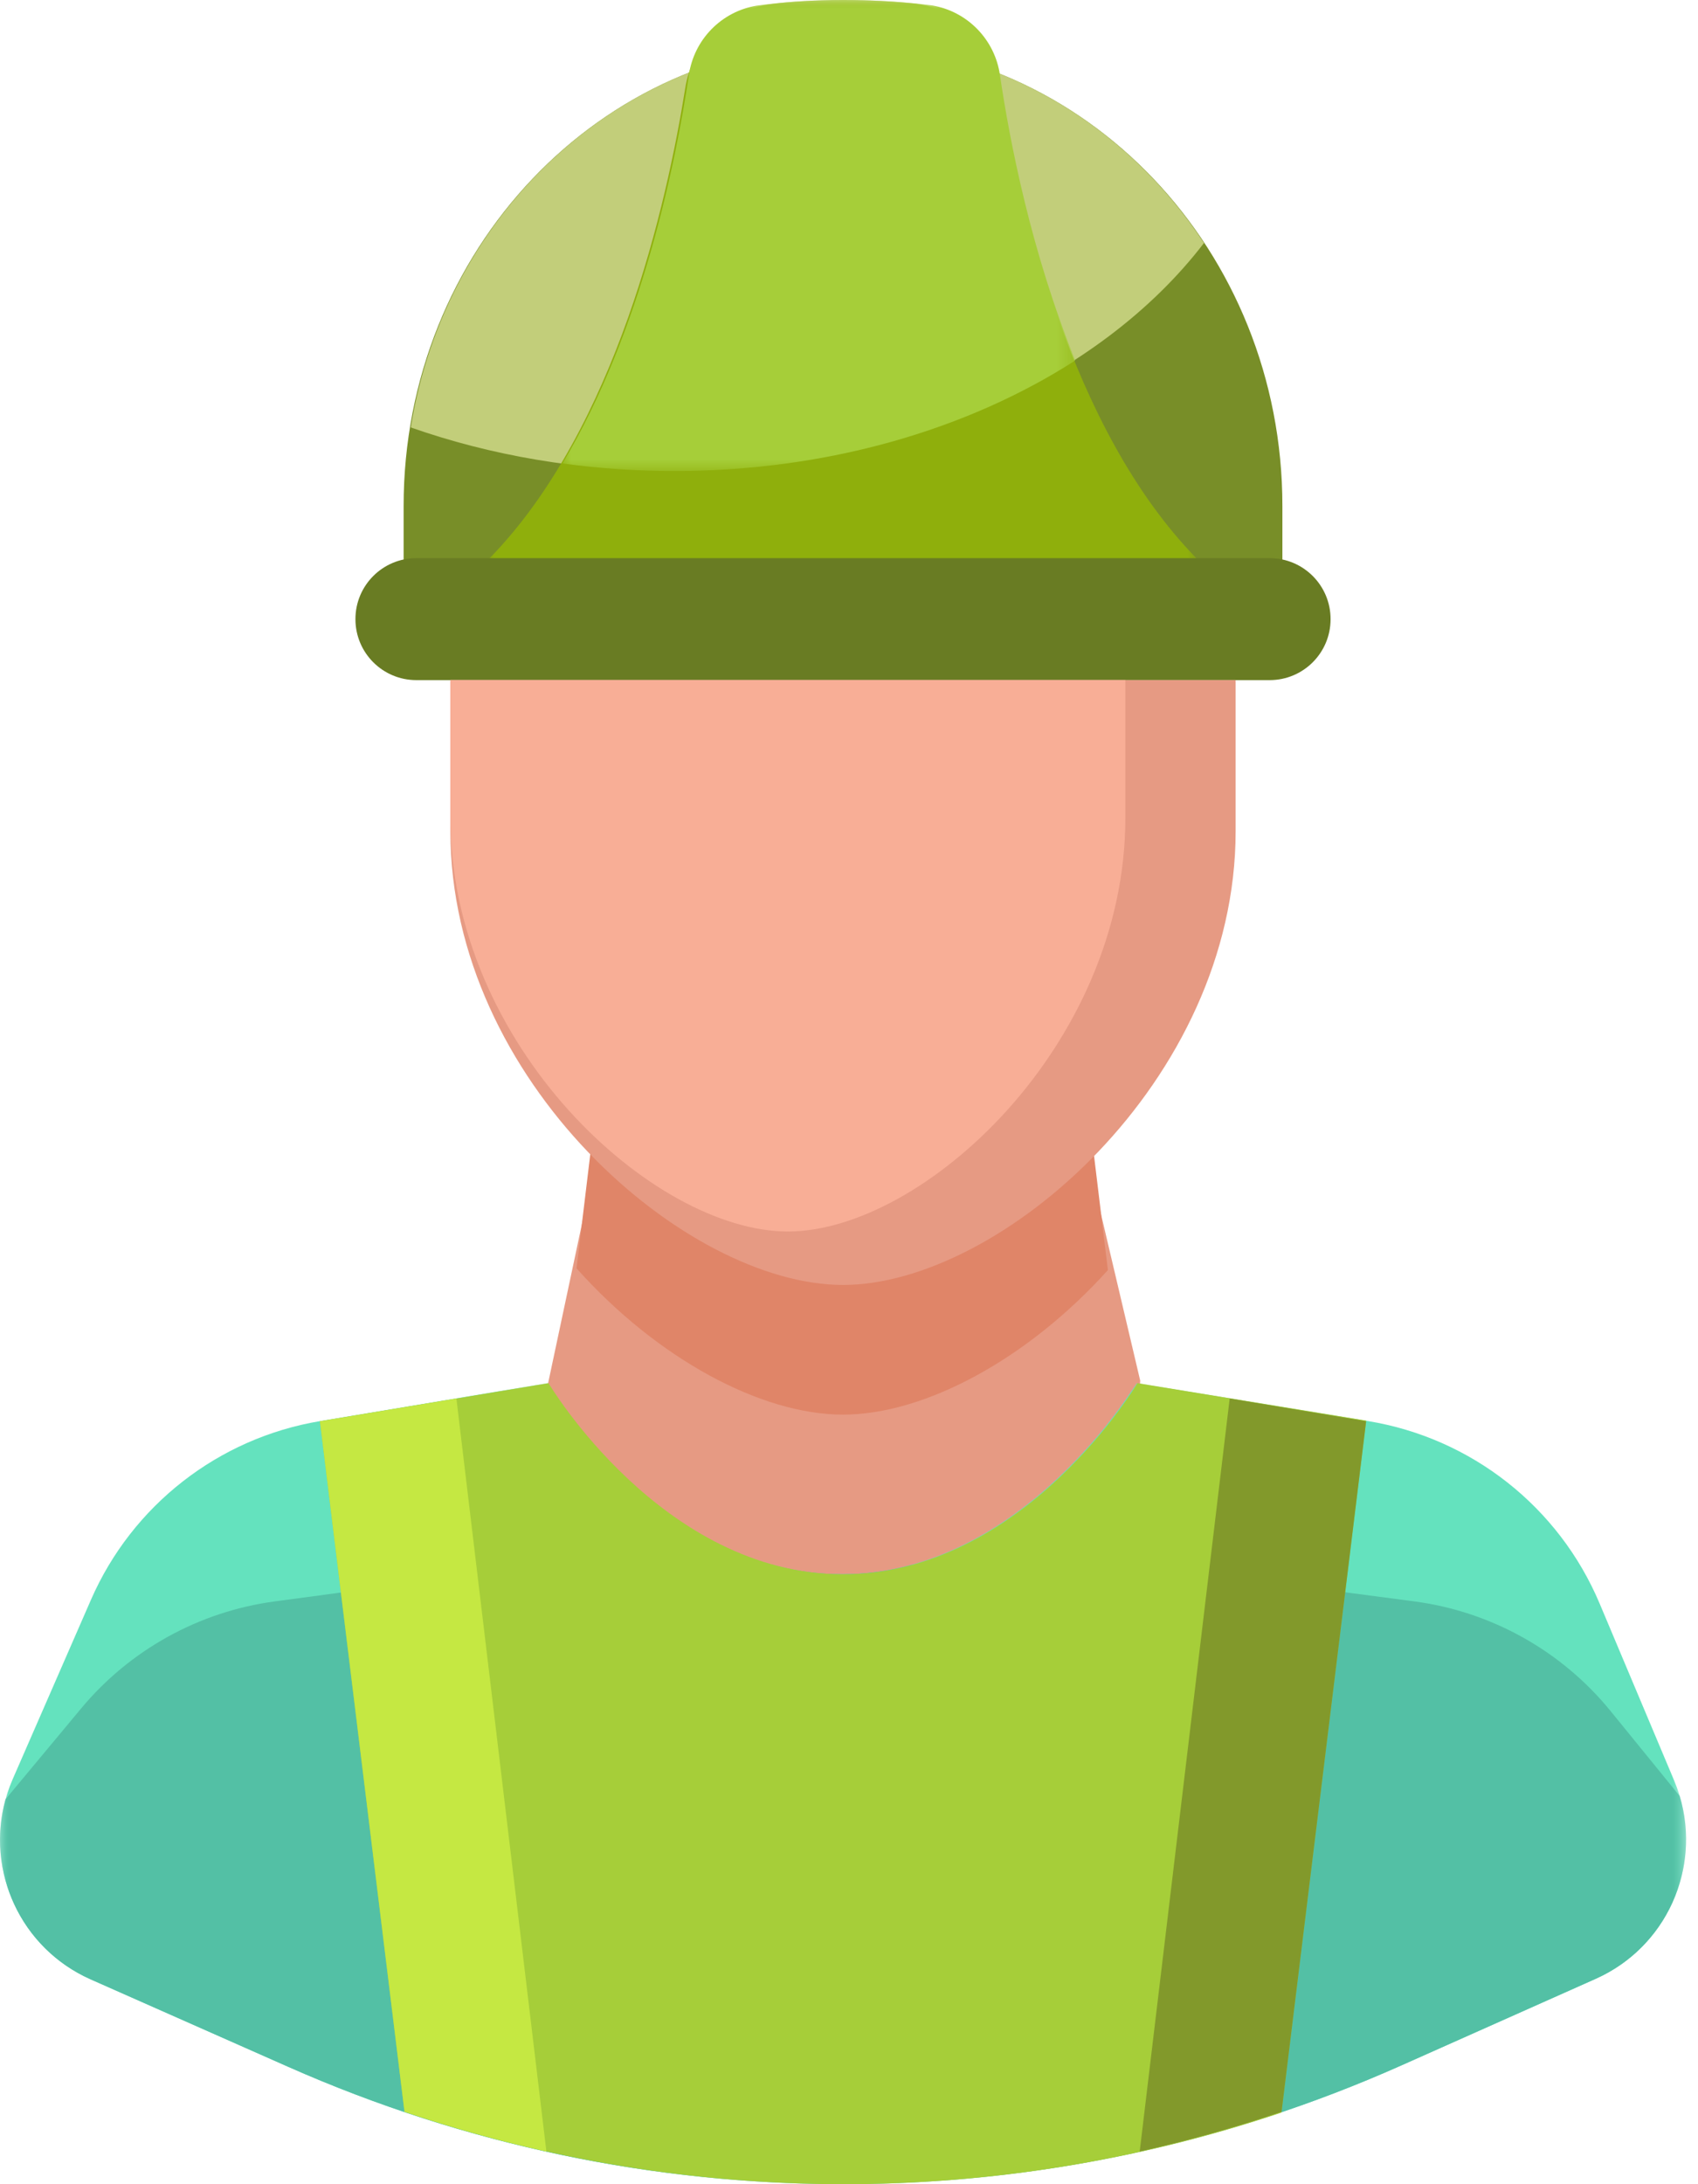 <svg xmlns="http://www.w3.org/2000/svg" xmlns:xlink="http://www.w3.org/1999/xlink" width="98px" height="126px" viewBox="0 0 98 126"><title>Engineers</title><defs><polygon id="path-1" points="-5.62401319e-15 0 41.25 0 41.25 35.256 -5.62401319e-15 35.256"></polygon><polygon id="path-3" points="0 0 29.598 0 29.598 27.172 0 27.172"></polygon><polygon id="path-5" points="0 0 97.312 0 97.312 46.21 0 46.21"></polygon><polygon id="path-7" points="0 -1.68720396e-14 97.312 -1.68720396e-14 97.312 35.732 0 35.732"></polygon></defs><g id="Page-1" stroke="none" stroke-width="1" fill="none" fill-rule="evenodd"><g id="Engineers"><path d="M48.654,2.501 C62.65,2.501 74.013,14.458 74.013,29.186 L74.013,35.214 L23.295,35.214 L23.295,29.186 C23.295,14.458 34.658,2.501 48.654,2.501" id="Fill-1" fill="#788E28"></path><path d="M23.706,24.657 C25.726,12.084 36.134,2.495 48.654,2.495 C57.29,2.495 64.921,7.058 69.489,14.016 C63.477,21.863 52.006,27.172 38.856,27.172 C33.431,27.172 28.292,26.269 23.706,24.657" id="Fill-3" fill="#C2CE7A"></path><g id="Group-7" transform="translate(28.029, 0)"><mask id="mask-2" fill="white"><use xlink:href="#path-1"></use></mask><g id="Clip-6"></g><path d="M0.231,32.2 C7.549,24.711 10.466,11.702 11.518,5.1 C11.908,2.557 13.929,0.576 16.479,0.236 C17.646,0.085 19.035,-3.95754745e-05 20.625,-3.95754745e-05 C22.214,-3.95754745e-05 23.604,0.085 24.775,0.205 C27.339,0.547 29.37,2.539 29.763,5.096 C30.784,11.702 33.701,24.711 41.018,32.2 C44.999,36.274 -3.749,36.274 0.231,32.2" id="Fill-5" fill="#8FAF0C" mask="url(#mask-2)"></path></g><g id="Group-10" transform="translate(32.462, 0)"><mask id="mask-4" fill="white"><use xlink:href="#path-3"></use></mask><g id="Clip-9"></g><path d="M0,26.735 C4.588,19.067 6.543,9.362 7.294,4.345 C7.581,2.295 9.164,0.668 11.205,0.326 C12.539,0.138 14.24,-3.95754745e-05 16.266,-3.95754745e-05 C18.291,-3.95754745e-05 19.992,0.138 21.329,0.311 C23.376,0.655 24.964,2.287 25.252,4.343 C25.808,8.124 27.055,14.567 29.598,20.794 C23.419,24.764 15.324,27.172 6.467,27.172 C4.258,27.172 2.096,27.022 0,26.735" id="Fill-8" fill="#A6CE39" mask="url(#mask-4)"></path></g><path d="M76.794,35.712 C76.794,33.772 75.221,32.199 73.281,32.199 L24.027,32.199 C22.087,32.199 20.514,33.772 20.514,35.712 L20.514,35.721 C20.514,37.661 22.087,39.234 24.027,39.234 L73.281,39.234 C75.221,39.234 76.794,37.661 76.794,35.721 L76.794,35.721 L76.794,35.712 Z" id="Fill-11" fill="#697C23"></path><path d="M65.808,79.648 L63.007,67.759 L48.709,60.478 L34.192,67.759 L31.622,79.848 C31.622,79.848 32.548,100.647 48.654,100.444 C64.76,100.24 65.808,79.648 65.808,79.648" id="Fill-13" fill="#E69A83"></path><path d="M33.274,73.166 L34.192,65.561 L48.709,60.478 L63.007,65.561 L63.942,73.267 C59.324,78.395 53.374,81.606 48.654,81.606 C43.902,81.606 37.906,78.353 33.274,73.166 Z" id="Fill-15" fill="#E08568"></path><g id="Group-19" transform="translate(0, 79.79)"><mask id="mask-6" fill="white"><use xlink:href="#path-5"></use></mask><g id="Clip-18"></g><path d="M92.324,12.717 C89.976,7.142 84.927,3.165 78.957,2.188 L65.596,0 C65.596,0 59.063,11.027 48.601,11.027 C38.139,11.027 31.606,0 31.606,0 L18.475,2.189 C12.605,3.168 7.628,7.048 5.247,12.503 L0.736,22.836 C-1.2,27.272 0.812,32.439 5.238,34.397 L16.638,39.441 C37.097,48.494 60.432,48.465 80.869,39.362 L92.094,34.363 C96.467,32.415 98.479,27.326 96.62,22.915 L92.324,12.717 Z" id="Fill-17" fill="#64E2BE" mask="url(#mask-6)"></path></g><g id="Group-22" transform="translate(0, 90.268)"><mask id="mask-8" fill="white"><use xlink:href="#path-7"></use></mask><g id="Clip-21"></g><path d="M52.618,-1.68720396e-14 C51.31,0.363 49.959,0.548 48.601,0.549 C47.243,0.548 45.892,0.363 44.583,-1.68720396e-14 L31.606,-1.68720396e-14 L15.857,2.113 C11.488,2.699 7.499,4.905 4.679,8.292 L0.321,13.526 C-0.833,17.665 1.196,22.131 5.238,23.919 L16.638,28.963 C37.097,38.016 60.432,37.987 80.869,28.885 L92.094,23.885 C96.171,22.069 98.195,17.524 96.945,13.342 L92.964,8.449 C90.13,4.965 86.07,2.698 81.618,2.111 L65.596,-1.68720396e-14 L52.618,-1.68720396e-14 Z" id="Fill-20" fill="#53C0A5" mask="url(#mask-8)"></path></g><path d="M25.994,47.954 L25.994,39.232 L71.314,39.232 L71.314,47.954 C71.314,62.365 57.718,74.125 48.654,74.125 C39.59,74.125 25.994,62.365 25.994,47.954" id="Fill-23" fill="#E69A83"></path><path d="M25.994,47.183 L25.994,39.232 L64.95,39.232 L64.95,47.183 C64.95,60.321 53.263,71.042 45.472,71.042 C37.68,71.042 25.994,60.321 25.994,47.183" id="Fill-25" fill="#F8AE96"></path><path d="M78.847,81.951 L65.649,79.79 C65.649,79.79 59.115,90.817 48.654,90.817 C38.192,90.817 31.658,79.79 31.658,79.79 L18.528,81.979 L18.466,81.99 L23.346,121.824 C39.757,127.377 57.536,127.392 73.956,121.869 L78.847,81.951 Z" id="Fill-27" fill="#A6CE39"></path><path d="M26.341,80.677 L18.466,81.99 L23.346,121.824 C26.033,122.733 28.766,123.497 31.535,124.113 L26.341,80.677 Z" id="Fill-29" fill="#C5E842"></path><path d="M70.971,80.677 L78.847,81.99 L73.966,121.824 C71.28,122.733 68.546,123.497 65.778,124.113 L70.971,80.677 Z" id="Fill-31" fill="#82992B"></path></g></g></svg>